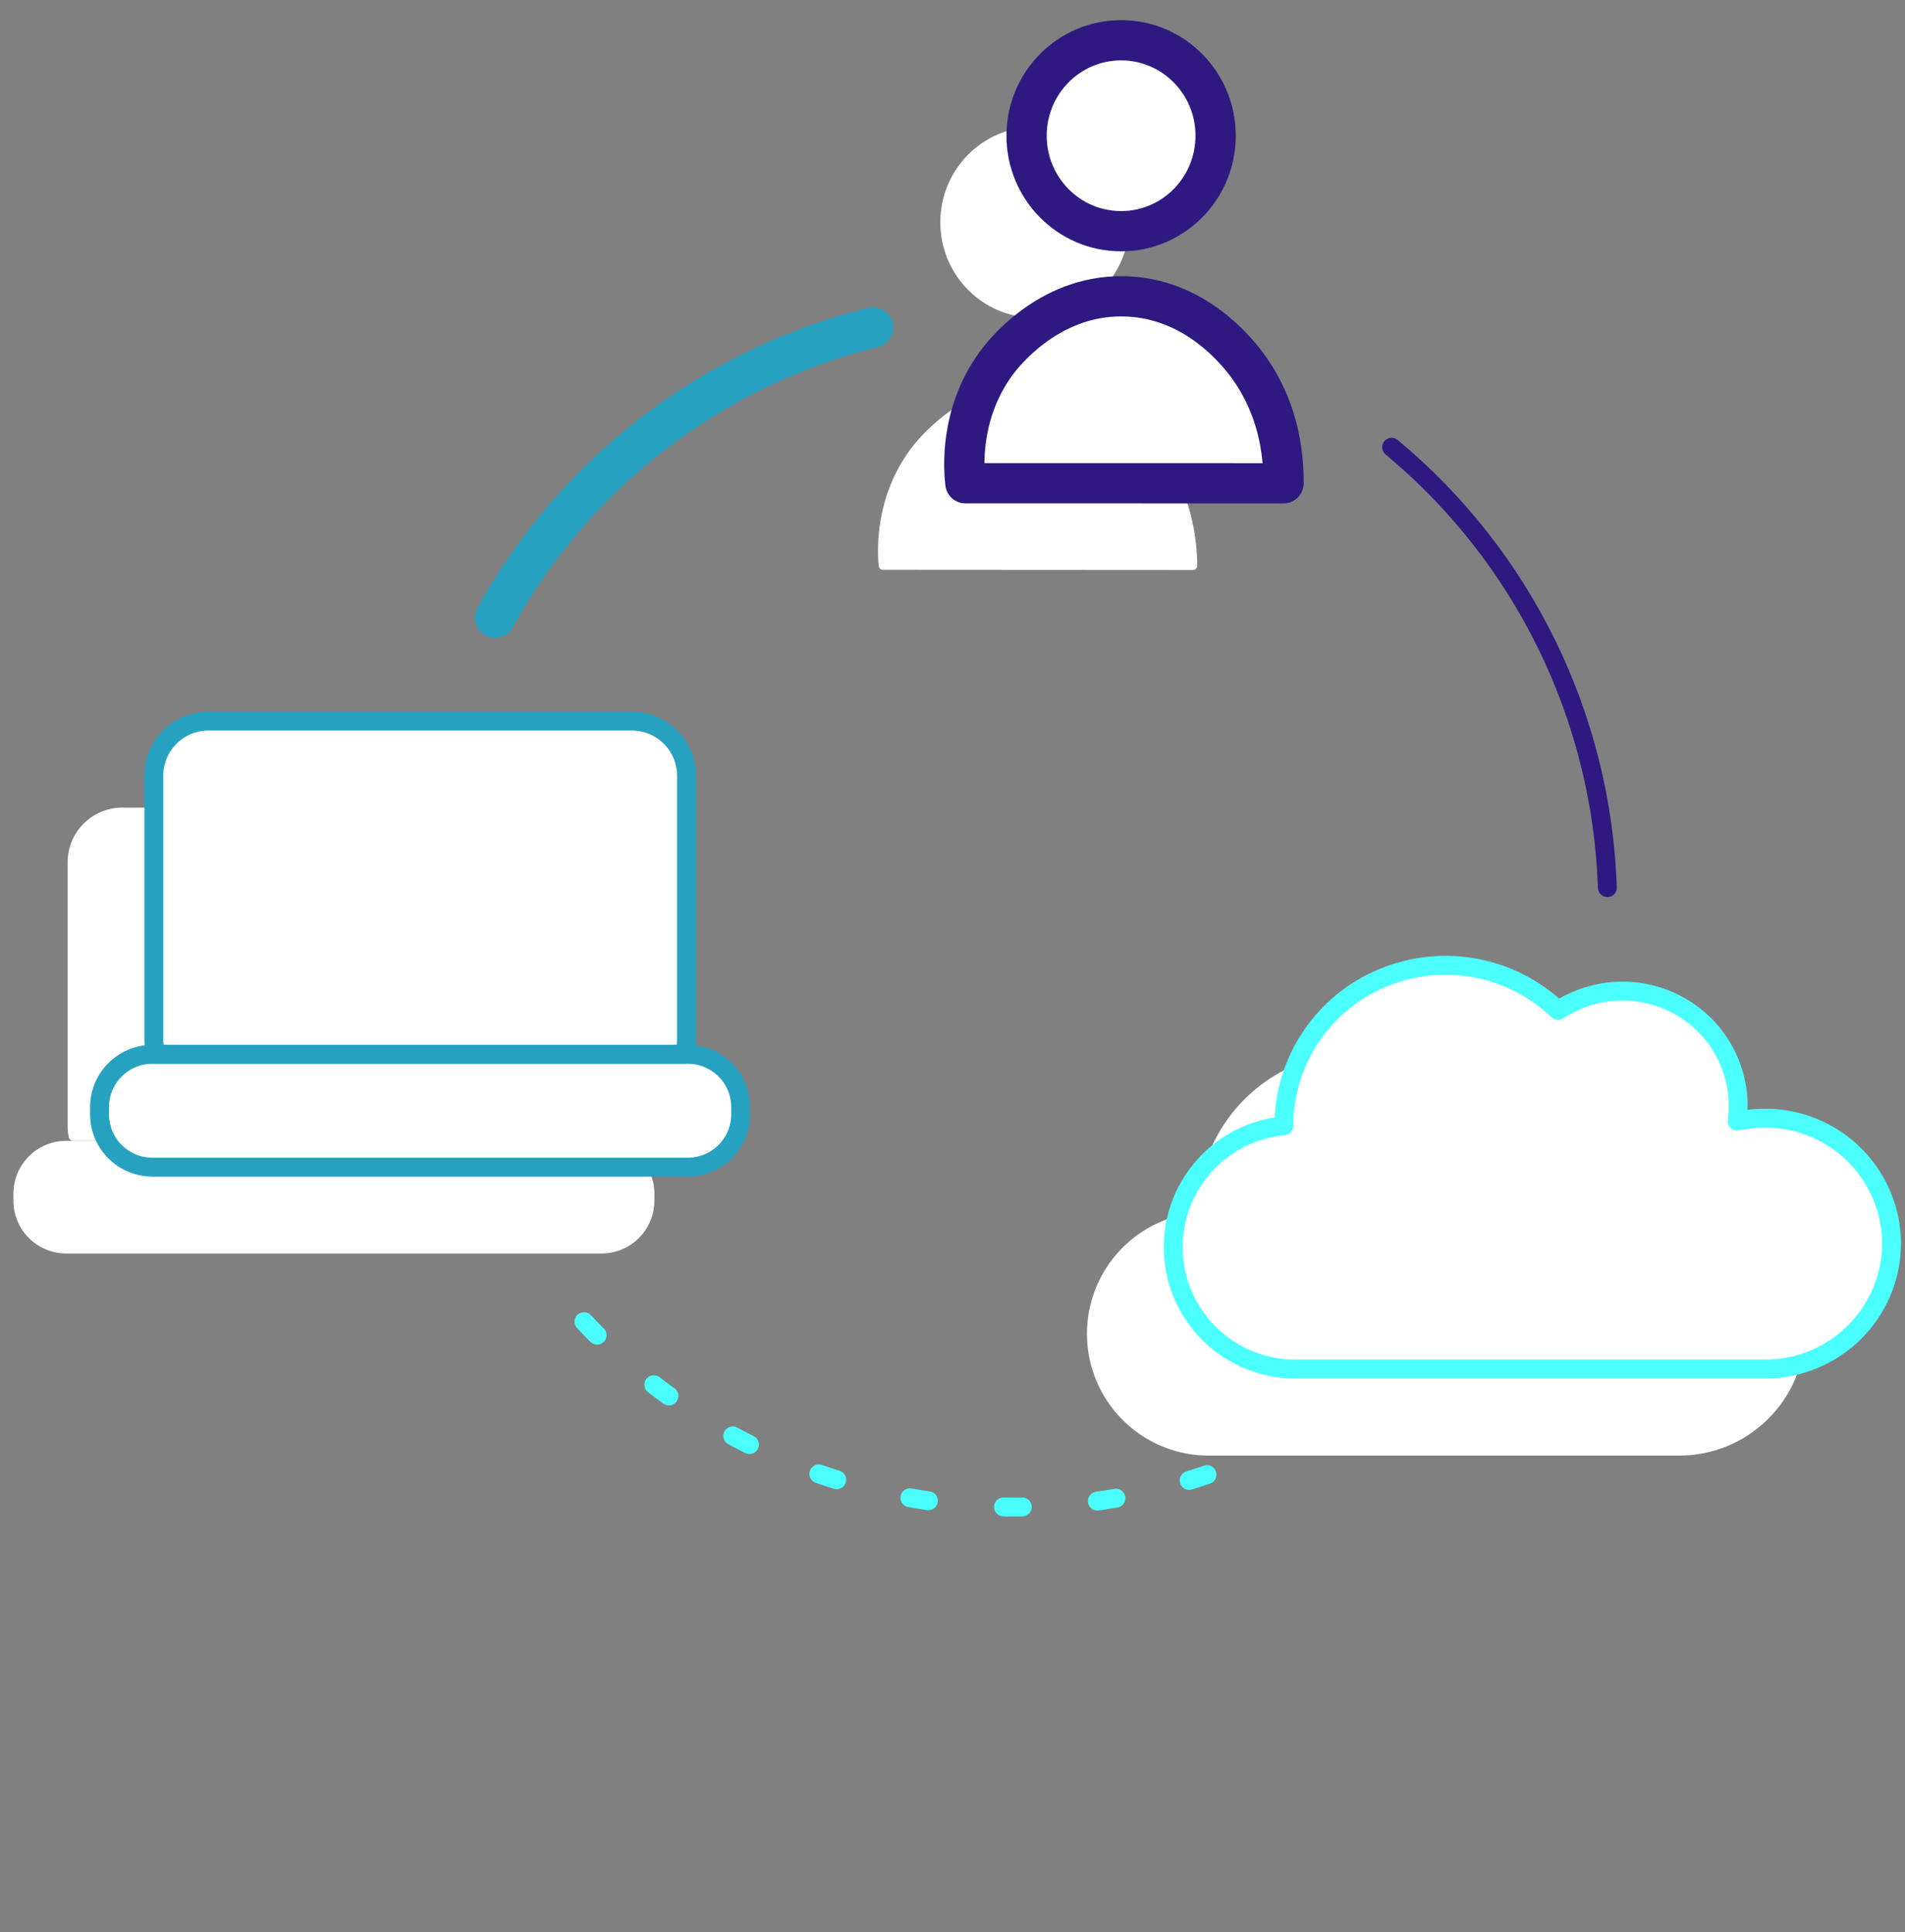 <svg width="71" height="72" viewBox="0 0 71 72" fill="none" xmlns="http://www.w3.org/2000/svg">
<rect x="0" y="0" width="71" height="72" fill="#808080" stroke="none"/>
<path d="M22.37 32.134V41.952C22.37 42.098 22.354 42.243 22.323 42.386C22.306 42.458 22.241 42.508 22.167 42.508H2.723C2.649 42.508 2.584 42.458 2.567 42.386C2.536 42.243 2.52 42.098 2.521 41.952V32.134C2.52 31.014 3.424 30.103 4.544 30.095H20.346C21.466 30.103 22.37 31.014 22.37 32.134Z" fill="white"/>
<path d="M24.389 44.482V44.741C24.389 45.826 23.511 46.707 22.426 46.711H2.47C1.382 46.711 0.5 45.829 0.5 44.741V44.482C0.5 43.394 1.382 42.512 2.47 42.512H22.426C23.511 42.516 24.389 43.397 24.389 44.482V44.482Z" fill="white"/>
<path d="M32.91 21.232C32.828 21.233 32.76 21.172 32.749 21.092C32.689 20.413 32.637 18.522 33.906 16.778C34.127 16.474 35.818 14.245 38.62 14.272C41.012 14.294 42.538 15.916 43.122 16.648C43.202 16.75 43.273 16.842 43.335 16.93C44.366 18.372 44.608 19.921 44.623 21.078C44.624 21.12 44.607 21.161 44.577 21.192C44.547 21.222 44.506 21.239 44.463 21.239L32.91 21.232Z" fill="white"/>
<ellipse cx="38.569" cy="8.283" rx="3.523" ry="3.558" fill="white"/>
<path d="M18.445 23.023C21.431 17.61 26.539 13.687 32.54 12.2" stroke="#27A1C0" stroke-width="1.5" stroke-linecap="round" stroke-linejoin="round"/>
<path d="M44.986 54.95C35.974 58.062 25.982 55.027 20.223 47.428" stroke="#4AFFFC" stroke-width="0.704" stroke-linecap="round" stroke-linejoin="round" stroke-dasharray="0.7 2.81"/>
<path d="M51.867 16.665C56.768 20.736 59.694 26.709 59.907 33.077" stroke="#2E1980" stroke-width="0.704" stroke-linecap="round" stroke-linejoin="round"/>
<path d="M27.604 41.259V41.516C27.606 42.038 27.4 42.54 27.032 42.911C26.664 43.282 26.163 43.491 25.641 43.493H5.679C5.156 43.493 4.654 43.285 4.284 42.913C3.914 42.543 3.708 42.04 3.709 41.516V41.259C3.709 40.171 4.591 39.289 5.679 39.289H25.641C26.726 39.293 27.604 40.173 27.604 41.259V41.259Z" fill="white" stroke="#27A1C0" stroke-width="0.704" stroke-linecap="round" stroke-linejoin="round"/>
<path d="M20.933 31.422H14.652Z" fill="#0F0511"/>
<path d="M20.933 31.422H14.652" stroke="#27A1C0" stroke-width="0.704" stroke-linecap="round" stroke-linejoin="round"/>
<path d="M11.848 31.422H10.389Z" fill="#0F0511"/>
<path d="M11.848 31.422H10.389" stroke="#27A1C0" stroke-width="0.704" stroke-linecap="round" stroke-linejoin="round"/>
<path d="M20.933 34.731H14.652Z" fill="#0F0511"/>
<path d="M20.933 34.731H14.652" stroke="#27A1C0" stroke-width="0.704" stroke-linecap="round" stroke-linejoin="round"/>
<path d="M11.848 34.731H10.389Z" fill="#0F0511"/>
<path d="M11.848 34.731H10.389" stroke="#27A1C0" stroke-width="0.704" stroke-linecap="round" stroke-linejoin="round"/>
<path d="M67.284 49.566C67.277 48.32 66.775 47.127 65.89 46.251C65.004 45.375 63.806 44.886 62.56 44.893C62.284 44.892 62.008 44.915 61.736 44.962C61.688 44.97 61.639 44.955 61.602 44.922C61.566 44.889 61.548 44.842 61.551 44.793C61.686 43.189 60.906 41.646 59.535 40.804C58.131 39.939 56.359 39.942 54.958 40.812C54.897 40.851 54.818 40.843 54.765 40.794C53.02 39.193 50.503 38.753 48.318 39.669C46.098 40.59 44.646 42.752 44.633 45.156V45.18C42.206 45.404 40.389 47.506 40.517 49.941C40.646 52.375 42.674 54.274 45.111 54.241H62.577C65.166 54.246 67.271 52.155 67.284 49.566V49.566Z" fill="white"/>
<path d="M25.586 28.909V38.727C25.586 38.915 25.56 39.102 25.509 39.283H5.81C5.759 39.102 5.733 38.915 5.733 38.727V28.909C5.732 27.789 6.636 26.878 7.756 26.87H23.563C24.683 26.878 25.587 27.789 25.586 28.909V28.909Z" fill="white" stroke="#27A1C0" stroke-width="0.704" stroke-linecap="round" stroke-linejoin="round"/>
<path d="M35.98 18.007C35.922 17.506 35.745 15.442 37.121 13.547C37.342 13.243 39.033 11.014 41.835 11.041C44.227 11.064 45.753 12.686 46.337 13.418C46.417 13.519 46.488 13.612 46.548 13.699C47.629 15.21 47.843 16.838 47.838 18.009L35.98 18.007Z" fill="white" stroke="#2E1980" stroke-width="1.5" stroke-linecap="round" stroke-linejoin="round"/>
<ellipse cx="41.784" cy="5.058" rx="3.523" ry="3.558" fill="white" stroke="#2E1980" stroke-width="1.5" stroke-linecap="round" stroke-linejoin="round"/>
<path d="M70.5 46.341C70.493 45.095 69.992 43.903 69.106 43.026C68.22 42.15 67.022 41.661 65.776 41.668C65.429 41.667 65.083 41.703 64.744 41.776C64.967 40.106 64.186 38.461 62.75 37.579C61.309 36.69 59.482 36.719 58.07 37.654C56.326 35.985 53.759 35.509 51.533 36.441C49.313 37.362 47.861 39.525 47.849 41.928V41.952C45.422 42.177 43.605 44.278 43.733 46.713C43.862 49.147 45.89 51.046 48.328 51.014H65.793C68.381 51.017 70.485 48.929 70.5 46.341V46.341Z" fill="white" stroke="#4AFFFC" stroke-width="0.704" stroke-linecap="round" stroke-linejoin="round"/>
</svg>
